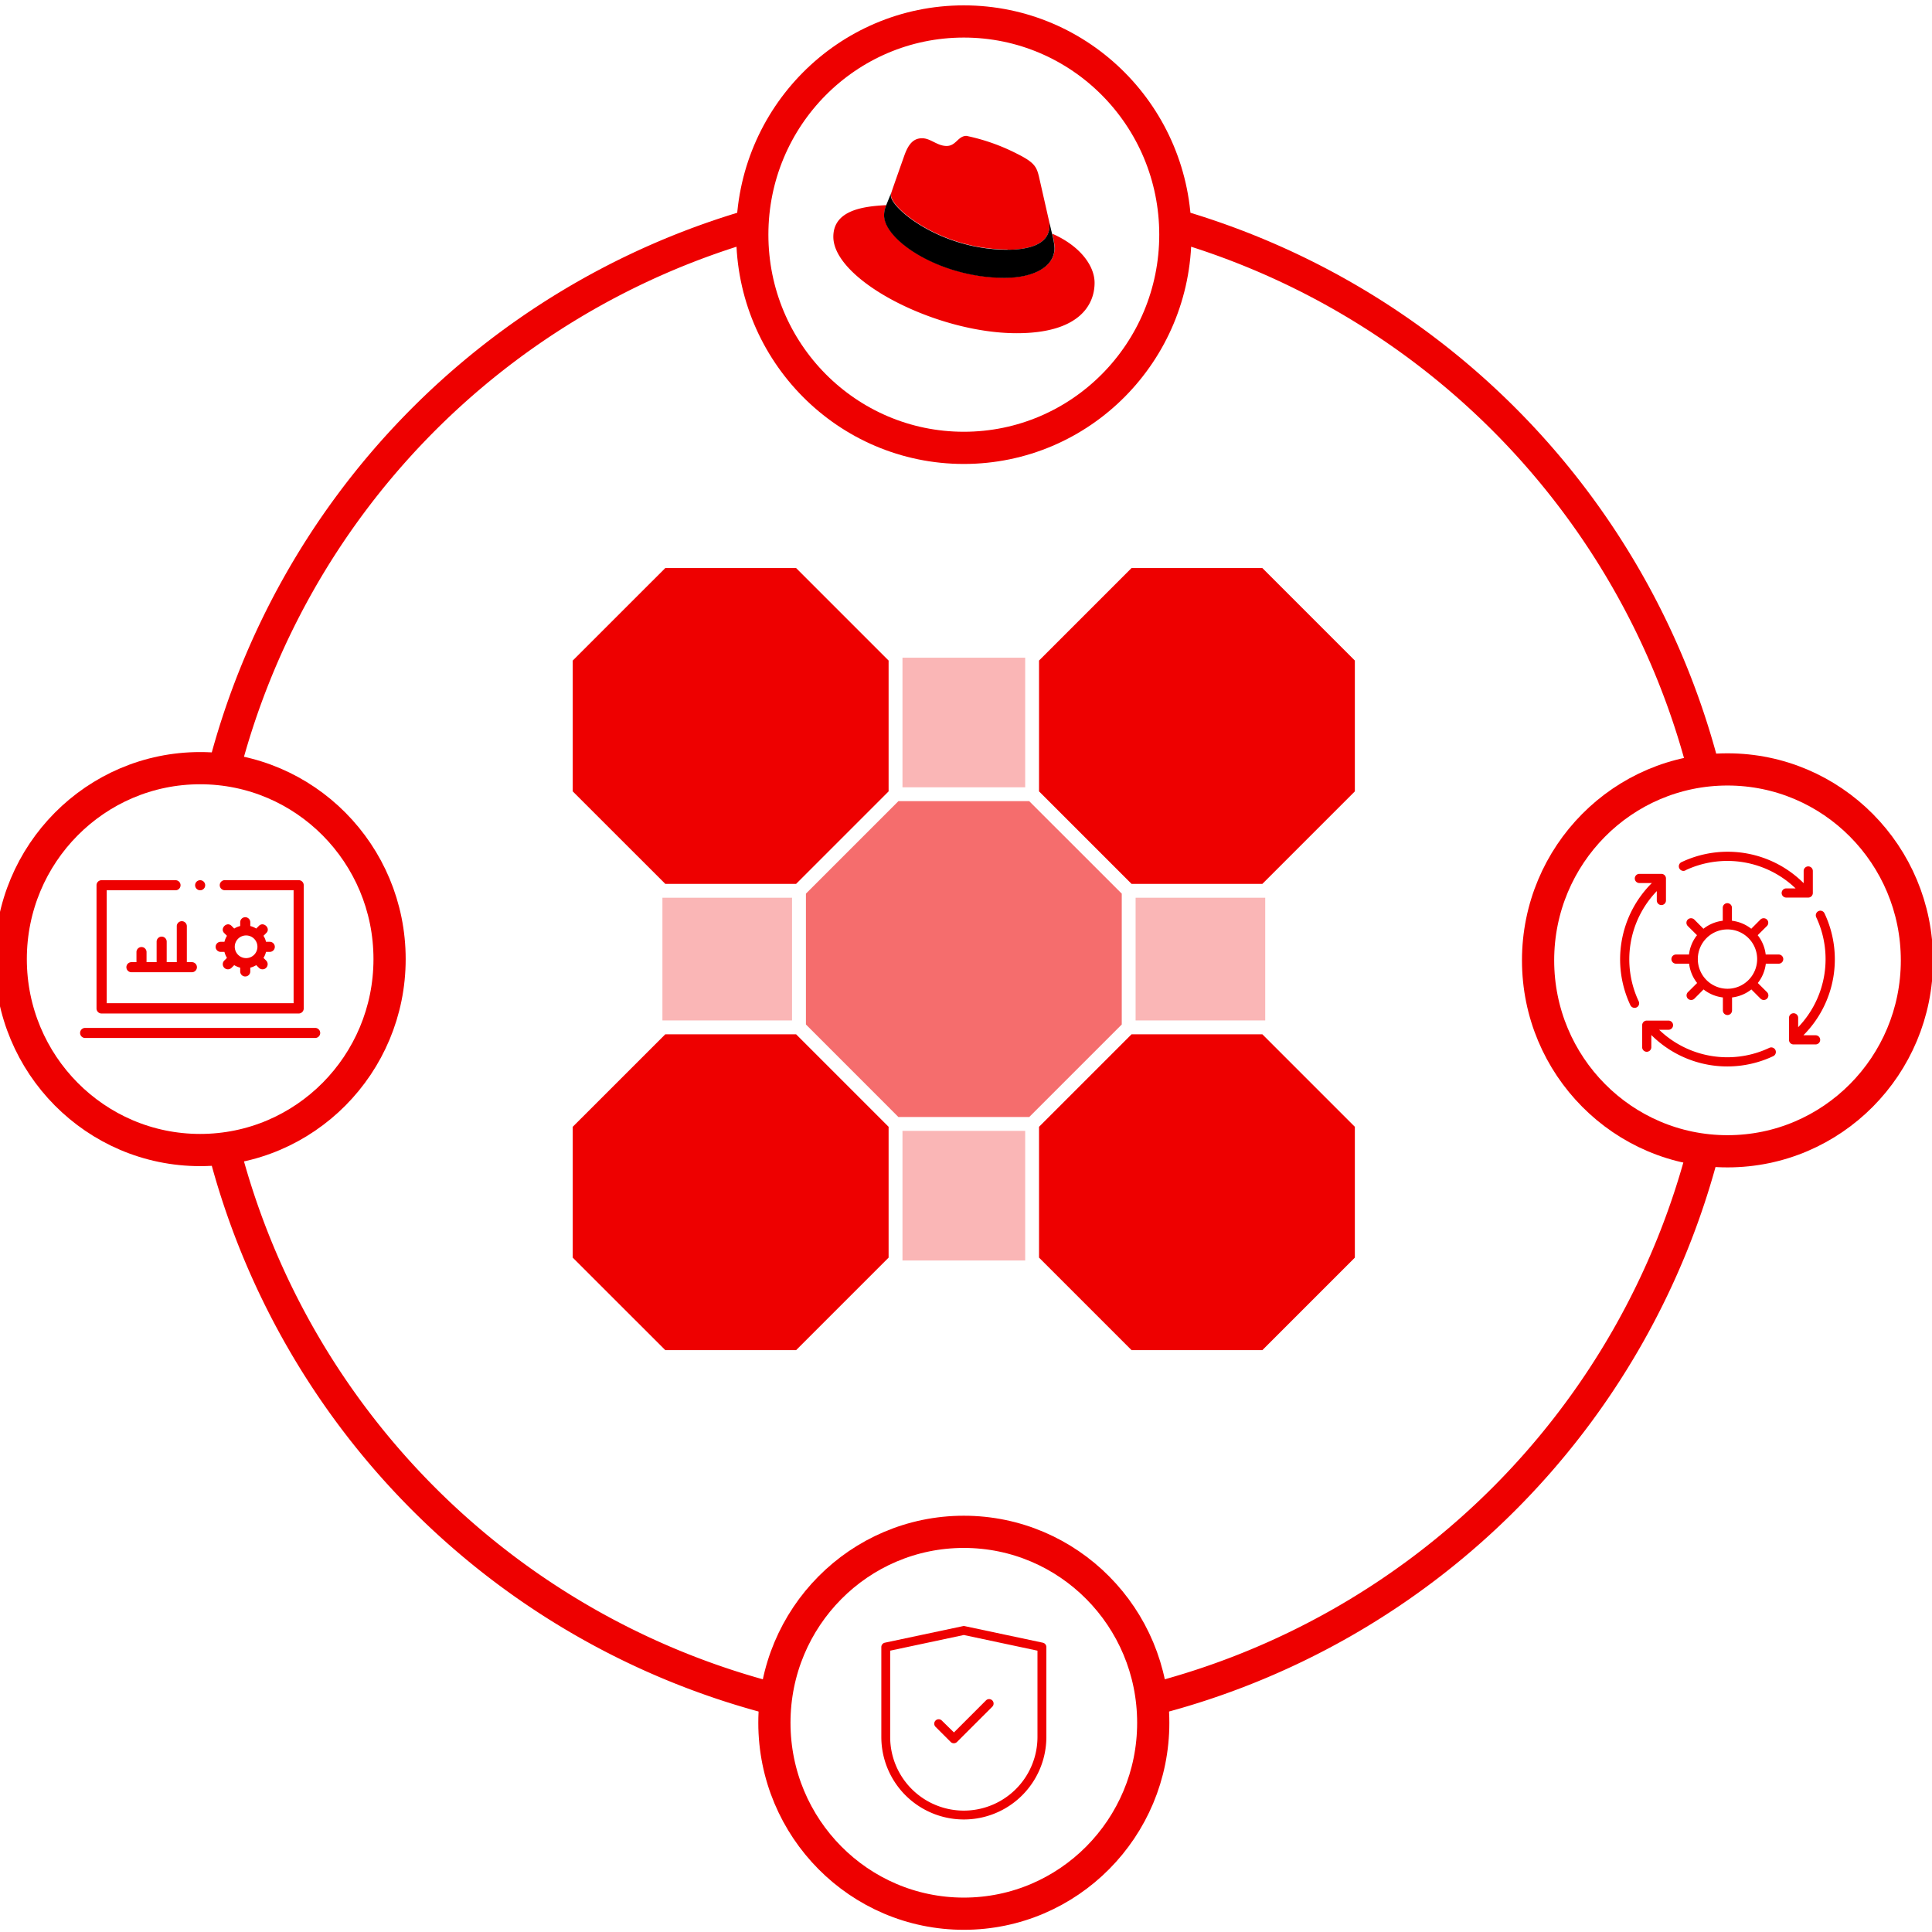 <svg xmlns="http://www.w3.org/2000/svg" xmlns:xlink="http://www.w3.org/1999/xlink" width="180" height="180" viewBox="0 0 180 180">
  <defs>
    <clipPath id="clip-path">
      <rect id="Rectangle_283" data-name="Rectangle 283" width="180" height="180" transform="translate(2920 16648)" fill="#fff" stroke="#707070" stroke-width="1"/>
    </clipPath>
  </defs>
  <g id="Mask_Group_2" data-name="Mask Group 2" transform="translate(-2920 -16648)" clip-path="url(#clip-path)">
    <g id="Red_Hat_Enterprise_Linux" data-name="Red Hat Enterprise Linux" transform="translate(2921 16650)">
      <ellipse id="Ellipse_44" data-name="Ellipse 44" cx="17.648" cy="17.789" rx="17.648" ry="17.789" transform="translate(142.299 69.685)" fill="none" stroke="#e00" stroke-miterlimit="10" stroke-width="3"/>
      <ellipse id="Ellipse_45" data-name="Ellipse 45" cx="17.648" cy="17.789" rx="17.648" ry="17.789" transform="translate(0 69.568)" fill="none" stroke="#e00" stroke-miterlimit="10" stroke-width="3"/>
      <ellipse id="Ellipse_46" data-name="Ellipse 46" cx="17.648" cy="17.789" rx="17.648" ry="17.789" transform="translate(71.149 140.717)" fill="none" stroke="#e00" stroke-miterlimit="10" stroke-width="3"/>
      <ellipse id="Ellipse_47" data-name="Ellipse 47" cx="19.708" cy="19.863" rx="19.708" ry="19.863" transform="translate(69.089)" fill="none" stroke="#e00" stroke-miterlimit="10" stroke-width="3"/>
      <path id="Path_703" data-name="Path 703" d="M1341.551,96.287c1.6,0,3.914-.329,3.914-2.229a1.982,1.982,0,0,0-.038-.441l-.939-4.135c-.22-.911-.418-1.324-2.014-2.121a18.664,18.664,0,0,0-4.74-1.68c-.8,0-.967.939-1.849.939s-1.488-.718-2.286-.718-1.267.526-1.652,1.6c0,0-1.075,3.032-1.216,3.473a.764.764,0,0,0-.028.249c0,1.178,4.642,5.041,10.861,5.041m4.163-1.46a6.385,6.385,0,0,1,.221,1.3c0,1.793-2.014,2.783-4.661,2.783-5.979,0-11.218-3.5-11.218-5.815a2.375,2.375,0,0,1,.193-.939c-2.15.108-4.933.469-4.933,2.948,0,4.022,9.537,8.983,17.089,8.983,5.787,0,7.251-2.619,7.251-4.694,0-1.629-1.408-3.473-3.943-4.576" transform="translate(-1248.689 -75.021)" fill="#e00"/>
      <path id="Path_704" data-name="Path 704" d="M1351.058,100.835a6.385,6.385,0,0,1,.221,1.3c0,1.793-2.014,2.783-4.661,2.783-5.979,0-11.218-3.5-11.218-5.815a2.377,2.377,0,0,1,.192-.939l.469-1.159a.768.768,0,0,0-.028.249c0,1.178,4.642,5.041,10.861,5.041,1.6,0,3.914-.329,3.914-2.229a1.982,1.982,0,0,0-.038-.441Z" transform="translate(-1254.033 -81.028)"/>
      <path id="Path_705" data-name="Path 705" d="M1366.16,284.827l8.617,8.617h12.189l8.617-8.617V272.637l-8.617-8.617h-12.189l-8.617,8.617Z" transform="translate(-1270.355 -169.656)" fill="#e00"/>
      <path id="Path_706" data-name="Path 706" d="M1349.9,383.032l-7.275-1.544a.342.342,0,0,0-.169,0l-7.28,1.544a.418.418,0,0,0-.324.408v8.373a7.688,7.688,0,0,0,15.376,0v-8.373A.418.418,0,0,0,1349.9,383.032Zm-.5,8.782a6.862,6.862,0,0,1-13.724,0v-8.04l6.862-1.46,6.862,1.46Z" transform="translate(-1253.741 -231.985)" fill="#e00"/>
      <path id="Path_707" data-name="Path 707" d="M1346.064,397.98a.413.413,0,1,0-.582.587l1.408,1.408a.418.418,0,0,0,.291.122.427.427,0,0,0,.3-.122l3.286-3.285a.415.415,0,0,0-.587-.587l-2.985,2.985Z" transform="translate(-1259.318 -239.681)" fill="#e00"/>
      <path id="Path_708" data-name="Path 708" d="M1515.884,250.336v-.873a.427.427,0,0,0-.854,0v2.051a.422.422,0,0,0,.427.427h2.051a.427.427,0,1,0,0-.854h-1.136a10.012,10.012,0,0,0,1.966-11.358.427.427,0,0,0-.385-.249.432.432,0,0,0-.385.615A9.162,9.162,0,0,1,1515.884,250.336Z" transform="translate(-1349.353 -156.634)" fill="#e00"/>
      <path id="Path_709" data-name="Path 709" d="M1493.768,229.512a9.176,9.176,0,0,1,10.27,1.685h-.873a.427.427,0,1,0,0,.854h2.051a.427.427,0,0,0,.427-.427v-2.051a.427.427,0,1,0-.854,0v1.136a10.021,10.021,0,0,0-11.363-1.967.427.427,0,1,0,.366.77Z" transform="translate(-1337.746 -150.426)" fill="#e00"/>
      <path id="Path_710" data-name="Path 710" d="M1483.3,233.034h1.169l-.033.023a10.025,10.025,0,0,0-1.971,11.363.437.437,0,0,0,.573.2.427.427,0,0,0,.2-.568,9.166,9.166,0,0,1,1.685-10.269v.873a.427.427,0,1,0,.854,0v-2.051a.427.427,0,0,0-.427-.427H1483.3a.427.427,0,1,0,0,.854Z" transform="translate(-1331.563 -152.761)" fill="#e00"/>
      <path id="Path_711" data-name="Path 711" d="M1485.88,261.727v2.051a.427.427,0,0,0,.854,0v-1.136a10.021,10.021,0,0,0,11.358,1.971.428.428,0,1,0-.366-.774,9.162,9.162,0,0,1-10.265-1.685h.873a.427.427,0,0,0,0-.854h-2.051a.427.427,0,0,0-.4.427Z" transform="translate(-1333.884 -168.213)" fill="#e00"/>
      <path id="Path_712" data-name="Path 712" d="M1492.127,243.622h1.211a3.572,3.572,0,0,0,.746,1.8l-.859.854a.427.427,0,0,0,0,.605.432.432,0,0,0,.605,0l.854-.859a3.573,3.573,0,0,0,1.8.746v1.211a.427.427,0,1,0,.854,0v-1.211a3.571,3.571,0,0,0,1.8-.746l.854.859a.432.432,0,0,0,.605,0,.427.427,0,0,0,0-.605l-.859-.854a3.571,3.571,0,0,0,.746-1.8h1.2a.427.427,0,0,0,0-.854h-1.211a3.574,3.574,0,0,0-.746-1.8l.859-.854a.427.427,0,0,0,0-.605.436.436,0,0,0-.605,0l-.854.859a3.572,3.572,0,0,0-1.8-.746v-1.211a.427.427,0,1,0-.854,0v1.211a3.572,3.572,0,0,0-1.8.746l-.854-.859a.437.437,0,0,0-.605,0,.427.427,0,0,0,0,.605l.859.854a3.571,3.571,0,0,0-.746,1.8h-1.211a.427.427,0,1,0,0,.854Zm4.787-3.192a2.764,2.764,0,1,1-2.765,2.764,2.764,2.764,0,0,1,2.765-2.764Z" transform="translate(-1336.967 -155.838)" fill="#e00"/>
      <path id="Path_713" data-name="Path 713" d="M1199.109,234.369a.469.469,0,1,0-.469-.469A.469.469,0,0,0,1199.109,234.369Z" transform="translate(-1181.461 -153.424)" fill="#e00"/>
      <path id="Path_714" data-name="Path 714" d="M1179.539,245.844h18.366a.469.469,0,0,0,.469-.469V233.889a.469.469,0,0,0-.469-.469h-6.885a.469.469,0,0,0,0,.939h6.411v10.523h-17.413V234.363h6.411a.469.469,0,0,0,0-.939h-6.89a.469.469,0,0,0-.469.469V245.37a.469.469,0,0,0,.469.474Z" transform="translate(-1171.077 -153.418)" fill="#e00"/>
      <path id="Path_715" data-name="Path 715" d="M1197.71,262.75h-21.431a.469.469,0,1,0,0,.939h21.431a.469.469,0,1,0,0-.939Z" transform="translate(-1169.347 -168.982)" fill="#e00"/>
      <path id="Path_716" data-name="Path 716" d="M1189.694,242.039v3.347h-.939v-1.91a.469.469,0,1,0-.939,0v1.91h-.939v-.939a.469.469,0,0,0-.939,0v.939h-.469a.469.469,0,1,0,0,.939h5.632a.469.469,0,1,0,0-.939h-.469v-3.347a.469.469,0,0,0-.939,0Z" transform="translate(-1174.224 -157.744)" fill="#e00"/>
      <path id="Path_717" data-name="Path 717" d="M1203.179,244.009h.352a2.042,2.042,0,0,0,.235.559l-.249.249a.478.478,0,0,0,.676.676l.249-.249a2.038,2.038,0,0,0,.558.235v.352a.469.469,0,1,0,.939,0v-.352a2.069,2.069,0,0,0,.554-.235l.249.249a.478.478,0,0,0,.676-.676l-.249-.249a1.784,1.784,0,0,0,.235-.559h.352a.469.469,0,1,0,0-.939h-.352a1.781,1.781,0,0,0-.235-.559l.249-.249c.469-.432-.244-1.122-.676-.676l-.249.249a1.928,1.928,0,0,0-.554-.235v-.352a.469.469,0,1,0-.939,0v.352a1.906,1.906,0,0,0-.558.235l-.249-.249c-.432-.446-1.122.244-.676.676l.249.249a2.037,2.037,0,0,0-.234.559h-.352a.469.469,0,1,0,0,.939Zm2.3-1.53a1.056,1.056,0,1,1-.986,1.054A1.056,1.056,0,0,1,1205.479,242.479Z" transform="translate(-1183.621 -157.324)" fill="#e00"/>
      <path id="Path_718" data-name="Path 718" d="M1204.34,286.68a71.267,71.267,0,0,0,51.427,51.333" transform="translate(-1184.486 -181.681)" fill="none" stroke="#e00" stroke-miterlimit="10" stroke-width="3"/>
      <path id="Path_719" data-name="Path 719" d="M1253.594,103.38a71.281,71.281,0,0,0-49.254,50.747" transform="translate(-1184.486 -84.414)" fill="none" stroke="#e00" stroke-miterlimit="10" stroke-width="3"/>
      <path id="Path_720" data-name="Path 720" d="M1442.434,154.127a71.281,71.281,0,0,0-49.254-50.747" transform="translate(-1284.694 -84.414)" fill="none" stroke="#e00" stroke-miterlimit="10" stroke-width="3"/>
      <path id="Path_721" data-name="Path 721" d="M1388.54,338.013a71.271,71.271,0,0,0,51.432-51.333" transform="translate(-1282.231 -181.681)" fill="none" stroke="#e00" stroke-miterlimit="10" stroke-width="3"/>
      <path id="Path_722" data-name="Path 722" d="M1273.6,284.827l8.622,8.617h12.189l8.617-8.617V272.637l-8.617-8.617h-12.189l-8.622,8.617Z" transform="translate(-1221.239 -169.656)" fill="#e00"/>
      <path id="Path_723" data-name="Path 723" d="M1340.687,247.169l8.622-8.622V226.357l-8.622-8.617H1328.5l-8.617,8.617v12.189l8.617,8.622Z" transform="translate(-1245.797 -145.098)" fill="#f56d6d"/>
      <rect id="Rectangle_276" data-name="Rectangle 276" width="11.433" height="12.076" transform="translate(83.081 103.361)" fill="#fab6b6"/>
      <rect id="Rectangle_277" data-name="Rectangle 277" width="12.076" height="11.433" transform="translate(60.716 81.639)" fill="#fab6b6"/>
      <path id="Path_724" data-name="Path 724" d="M1273.6,192.276l8.622,8.617h12.189l8.617-8.617V180.087l-8.617-8.617h-12.189l-8.622,8.617Z" transform="translate(-1221.239 -120.545)" fill="#e00"/>
      <rect id="Rectangle_278" data-name="Rectangle 278" width="11.433" height="12.076" transform="translate(83.081 59.275)" fill="#fab6b6"/>
      <path id="Path_725" data-name="Path 725" d="M1366.16,192.276l8.617,8.617h12.189l8.617-8.617V180.087l-8.617-8.617h-12.189l-8.617,8.617Z" transform="translate(-1270.355 -120.545)" fill="#e00"/>
      <rect id="Rectangle_279" data-name="Rectangle 279" width="12.076" height="11.433" transform="translate(104.802 81.639)" fill="#fab6b6"/>
    </g>
  </g>
</svg>
